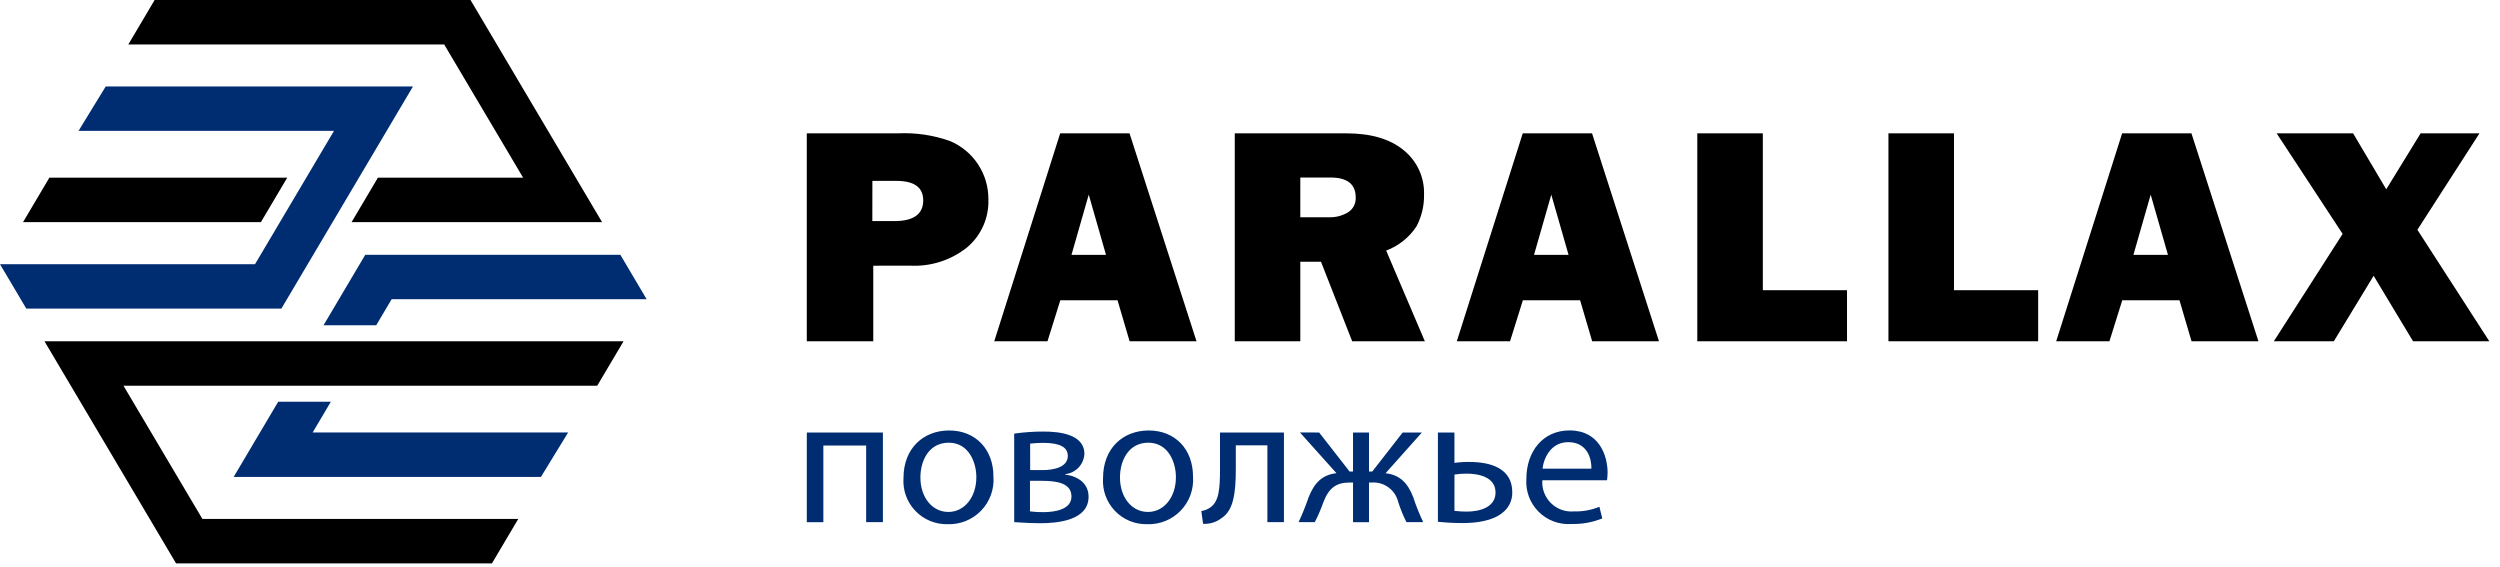 <?xml version="1.0" encoding="UTF-8"?> <svg xmlns="http://www.w3.org/2000/svg" width="216" height="49" viewBox="0 0 216 49" fill="none"><path d="M42.504 48.676H15.212L3.842 29.484H53.876L51.6 33.325H10.667L17.488 44.837H44.777L42.504 48.676ZM4.265 15.353L1.992 19.192H22.542L24.816 15.353H4.265ZM11.088 3.839H38.376L45.199 15.353H32.65L30.377 19.192H52.02L40.653 0H13.361L11.088 3.839ZM75.45 22.957V29.484H69.706V11.521H77.586C79.108 11.449 80.63 11.673 82.067 12.178C83.062 12.594 83.909 13.297 84.503 14.197C85.096 15.097 85.407 16.153 85.397 17.23C85.424 18.015 85.272 18.795 84.954 19.513C84.635 20.23 84.158 20.866 83.559 21.373C82.171 22.481 80.426 23.043 78.652 22.953L75.45 22.957ZM75.369 19.103H77.263C78.931 19.103 79.766 18.507 79.766 17.314C79.766 16.191 78.996 15.629 77.456 15.629H75.374L75.369 19.103ZM97.597 29.484L96.555 25.944H91.611L90.503 29.484H85.904L91.6 11.521H97.592L103.378 29.484H97.597ZM92.575 22.022H95.559L94.067 16.817L92.575 22.022ZM123.106 29.484H116.828L114.133 22.614H112.347V29.484H106.683V11.521H116.32C118.447 11.521 120.098 12.005 121.274 12.974C121.845 13.434 122.301 14.019 122.607 14.685C122.913 15.351 123.06 16.078 123.037 16.811C123.056 17.765 122.833 18.71 122.388 19.555C121.758 20.513 120.84 21.247 119.766 21.651L123.106 29.484ZM112.346 18.772H114.768C115.37 18.8 115.968 18.649 116.484 18.338C116.695 18.2 116.865 18.01 116.979 17.786C117.093 17.562 117.146 17.312 117.133 17.061C117.133 15.912 116.408 15.338 114.957 15.338H112.347L112.346 18.772ZM137.563 29.484L136.521 25.944H131.576L130.468 29.484H125.869L131.565 11.521H137.553L143.335 29.484H137.563ZM132.539 22.022H135.524L134.031 16.817L132.539 22.022ZM159.582 25.075V29.484H146.646V11.521H152.309V25.073L159.582 25.075ZM176.097 25.075V29.484H163.161V11.521H168.824V25.073L176.097 25.075ZM189.349 29.484L188.306 25.944H183.363L182.255 29.484H177.656L183.352 11.521H189.341L195.129 29.484H189.349ZM184.326 22.022H187.312L185.819 16.817L184.326 22.022ZM214.226 11.521L208.863 19.852L215.076 29.484H208.486L205.082 23.827L201.643 29.484H196.46L202.403 20.208L196.703 11.521H203.309L206.171 16.355L209.142 11.521H214.226Z" fill="black"></path><path d="M20.19 41.205H46.738L49.086 37.367H27.012L28.587 34.709H24.036L20.19 41.205ZM27.953 28.102H32.505L33.837 25.853H55.87L53.598 22.012H31.56L27.953 28.102ZM2.273 26.665H24.31L35.68 7.473H9.131L6.784 11.309H28.856L22.033 22.826H0L2.273 26.665ZM76.283 37.369V45.114H74.836V38.492H71.138V45.117H69.708V37.369H76.283ZM85.834 41.177C85.873 41.714 85.799 42.254 85.616 42.76C85.433 43.267 85.145 43.729 84.772 44.117C84.398 44.505 83.947 44.81 83.448 45.012C82.948 45.214 82.412 45.309 81.873 45.29C81.354 45.303 80.838 45.207 80.358 45.009C79.878 44.811 79.445 44.515 79.086 44.139C78.727 43.764 78.451 43.319 78.274 42.831C78.097 42.342 78.025 41.823 78.061 41.305C78.061 38.712 79.802 37.193 82.005 37.193C84.288 37.193 85.834 38.809 85.834 41.177ZM79.523 41.257C79.523 42.953 80.526 44.232 81.94 44.232C83.32 44.232 84.356 42.967 84.356 41.224C84.356 39.912 83.679 38.249 81.973 38.249C80.266 38.249 79.522 39.786 79.522 41.258L79.523 41.257ZM87.626 37.464C88.465 37.344 89.311 37.284 90.158 37.286C91.489 37.286 93.692 37.494 93.692 39.223C93.668 39.663 93.487 40.081 93.183 40.401C92.879 40.72 92.471 40.921 92.031 40.967V40.999C93.198 41.158 94.052 41.799 94.052 42.919C94.052 44.951 91.423 45.207 89.859 45.207C89.114 45.202 88.37 45.17 87.627 45.111L87.626 37.464ZM88.99 44.185C89.378 44.231 89.768 44.253 90.158 44.249C91.128 44.249 92.574 44.025 92.574 42.905C92.574 41.785 91.424 41.544 90.042 41.544H88.99V44.185ZM89.007 40.616H90.089C91.157 40.616 92.259 40.312 92.259 39.399C92.259 38.63 91.568 38.263 90.121 38.263C89.748 38.265 89.375 38.286 89.004 38.328L89.007 40.616ZM103.077 41.177C103.117 41.714 103.042 42.254 102.859 42.76C102.676 43.267 102.388 43.729 102.015 44.117C101.641 44.505 101.19 44.81 100.69 45.012C100.191 45.214 99.655 45.309 99.116 45.29C98.597 45.302 98.081 45.207 97.601 45.009C97.121 44.811 96.688 44.515 96.329 44.14C95.97 43.764 95.693 43.319 95.516 42.831C95.34 42.342 95.267 41.823 95.303 41.305C95.303 38.712 97.045 37.193 99.247 37.193C101.533 37.193 103.077 38.809 103.077 41.177ZM96.766 41.257C96.766 42.953 97.769 44.232 99.182 44.232C100.563 44.232 101.599 42.967 101.599 41.224C101.599 39.912 100.923 38.249 99.216 38.249C97.508 38.249 96.766 39.785 96.766 41.257ZM110.933 37.369V45.114H109.502V38.474H106.774V40.49C106.774 42.666 106.561 44.122 105.525 44.778C105.073 45.122 104.512 45.293 103.945 45.258L103.796 44.153C104.082 44.111 104.352 44.001 104.586 43.833C105.326 43.305 105.408 42.217 105.408 40.489V37.369H110.933ZM113.976 37.369L116.606 40.742H116.901V37.369H118.282V40.742H118.561L121.191 37.369H122.851L119.712 40.889C120.911 41.017 121.619 41.705 122.095 42.937C122.339 43.68 122.63 44.407 122.966 45.114H121.519C121.228 44.544 120.986 43.95 120.796 43.339C120.67 42.843 120.374 42.406 119.96 42.105C119.546 41.804 119.04 41.657 118.529 41.69H118.282V45.117H116.901V41.69H116.639C115.521 41.69 114.847 42.09 114.354 43.354C114.144 43.957 113.891 44.545 113.598 45.112H112.2C112.528 44.406 112.818 43.684 113.071 42.949C113.564 41.7 114.27 41.012 115.47 40.884L112.314 37.364L113.976 37.369ZM125.664 37.369V39.993C126.1 39.932 126.539 39.905 126.979 39.914C128.771 39.914 130.66 40.455 130.66 42.522C130.67 42.863 130.599 43.201 130.454 43.51C130.308 43.818 130.092 44.088 129.822 44.297C128.951 45.017 127.538 45.193 126.373 45.193C125.659 45.193 124.946 45.156 124.236 45.081V37.369H125.664ZM125.664 44.138C126.018 44.181 126.375 44.203 126.732 44.202C127.818 44.202 129.214 43.85 129.214 42.554C129.214 41.21 127.768 40.922 126.7 40.922C126.354 40.923 126.008 40.949 125.666 41.001L125.664 44.138ZM133.258 41.497C133.232 41.86 133.285 42.225 133.414 42.565C133.542 42.906 133.743 43.215 134.002 43.47C134.262 43.726 134.574 43.922 134.916 44.046C135.259 44.169 135.624 44.217 135.987 44.186C136.741 44.209 137.492 44.072 138.189 43.785L138.436 44.791C137.596 45.131 136.695 45.295 135.79 45.271C135.266 45.311 134.74 45.238 134.248 45.056C133.755 44.873 133.308 44.587 132.937 44.216C132.565 43.845 132.278 43.398 132.096 42.906C131.913 42.414 131.839 41.889 131.878 41.365C131.878 39.027 133.292 37.188 135.609 37.188C138.206 37.188 138.896 39.413 138.896 40.839C138.894 41.059 138.877 41.278 138.847 41.496L133.258 41.497ZM137.499 40.491C137.515 39.595 137.121 38.203 135.493 38.203C134.031 38.203 133.389 39.516 133.274 40.491H137.499Z" fill="#002D72"></path></svg> 